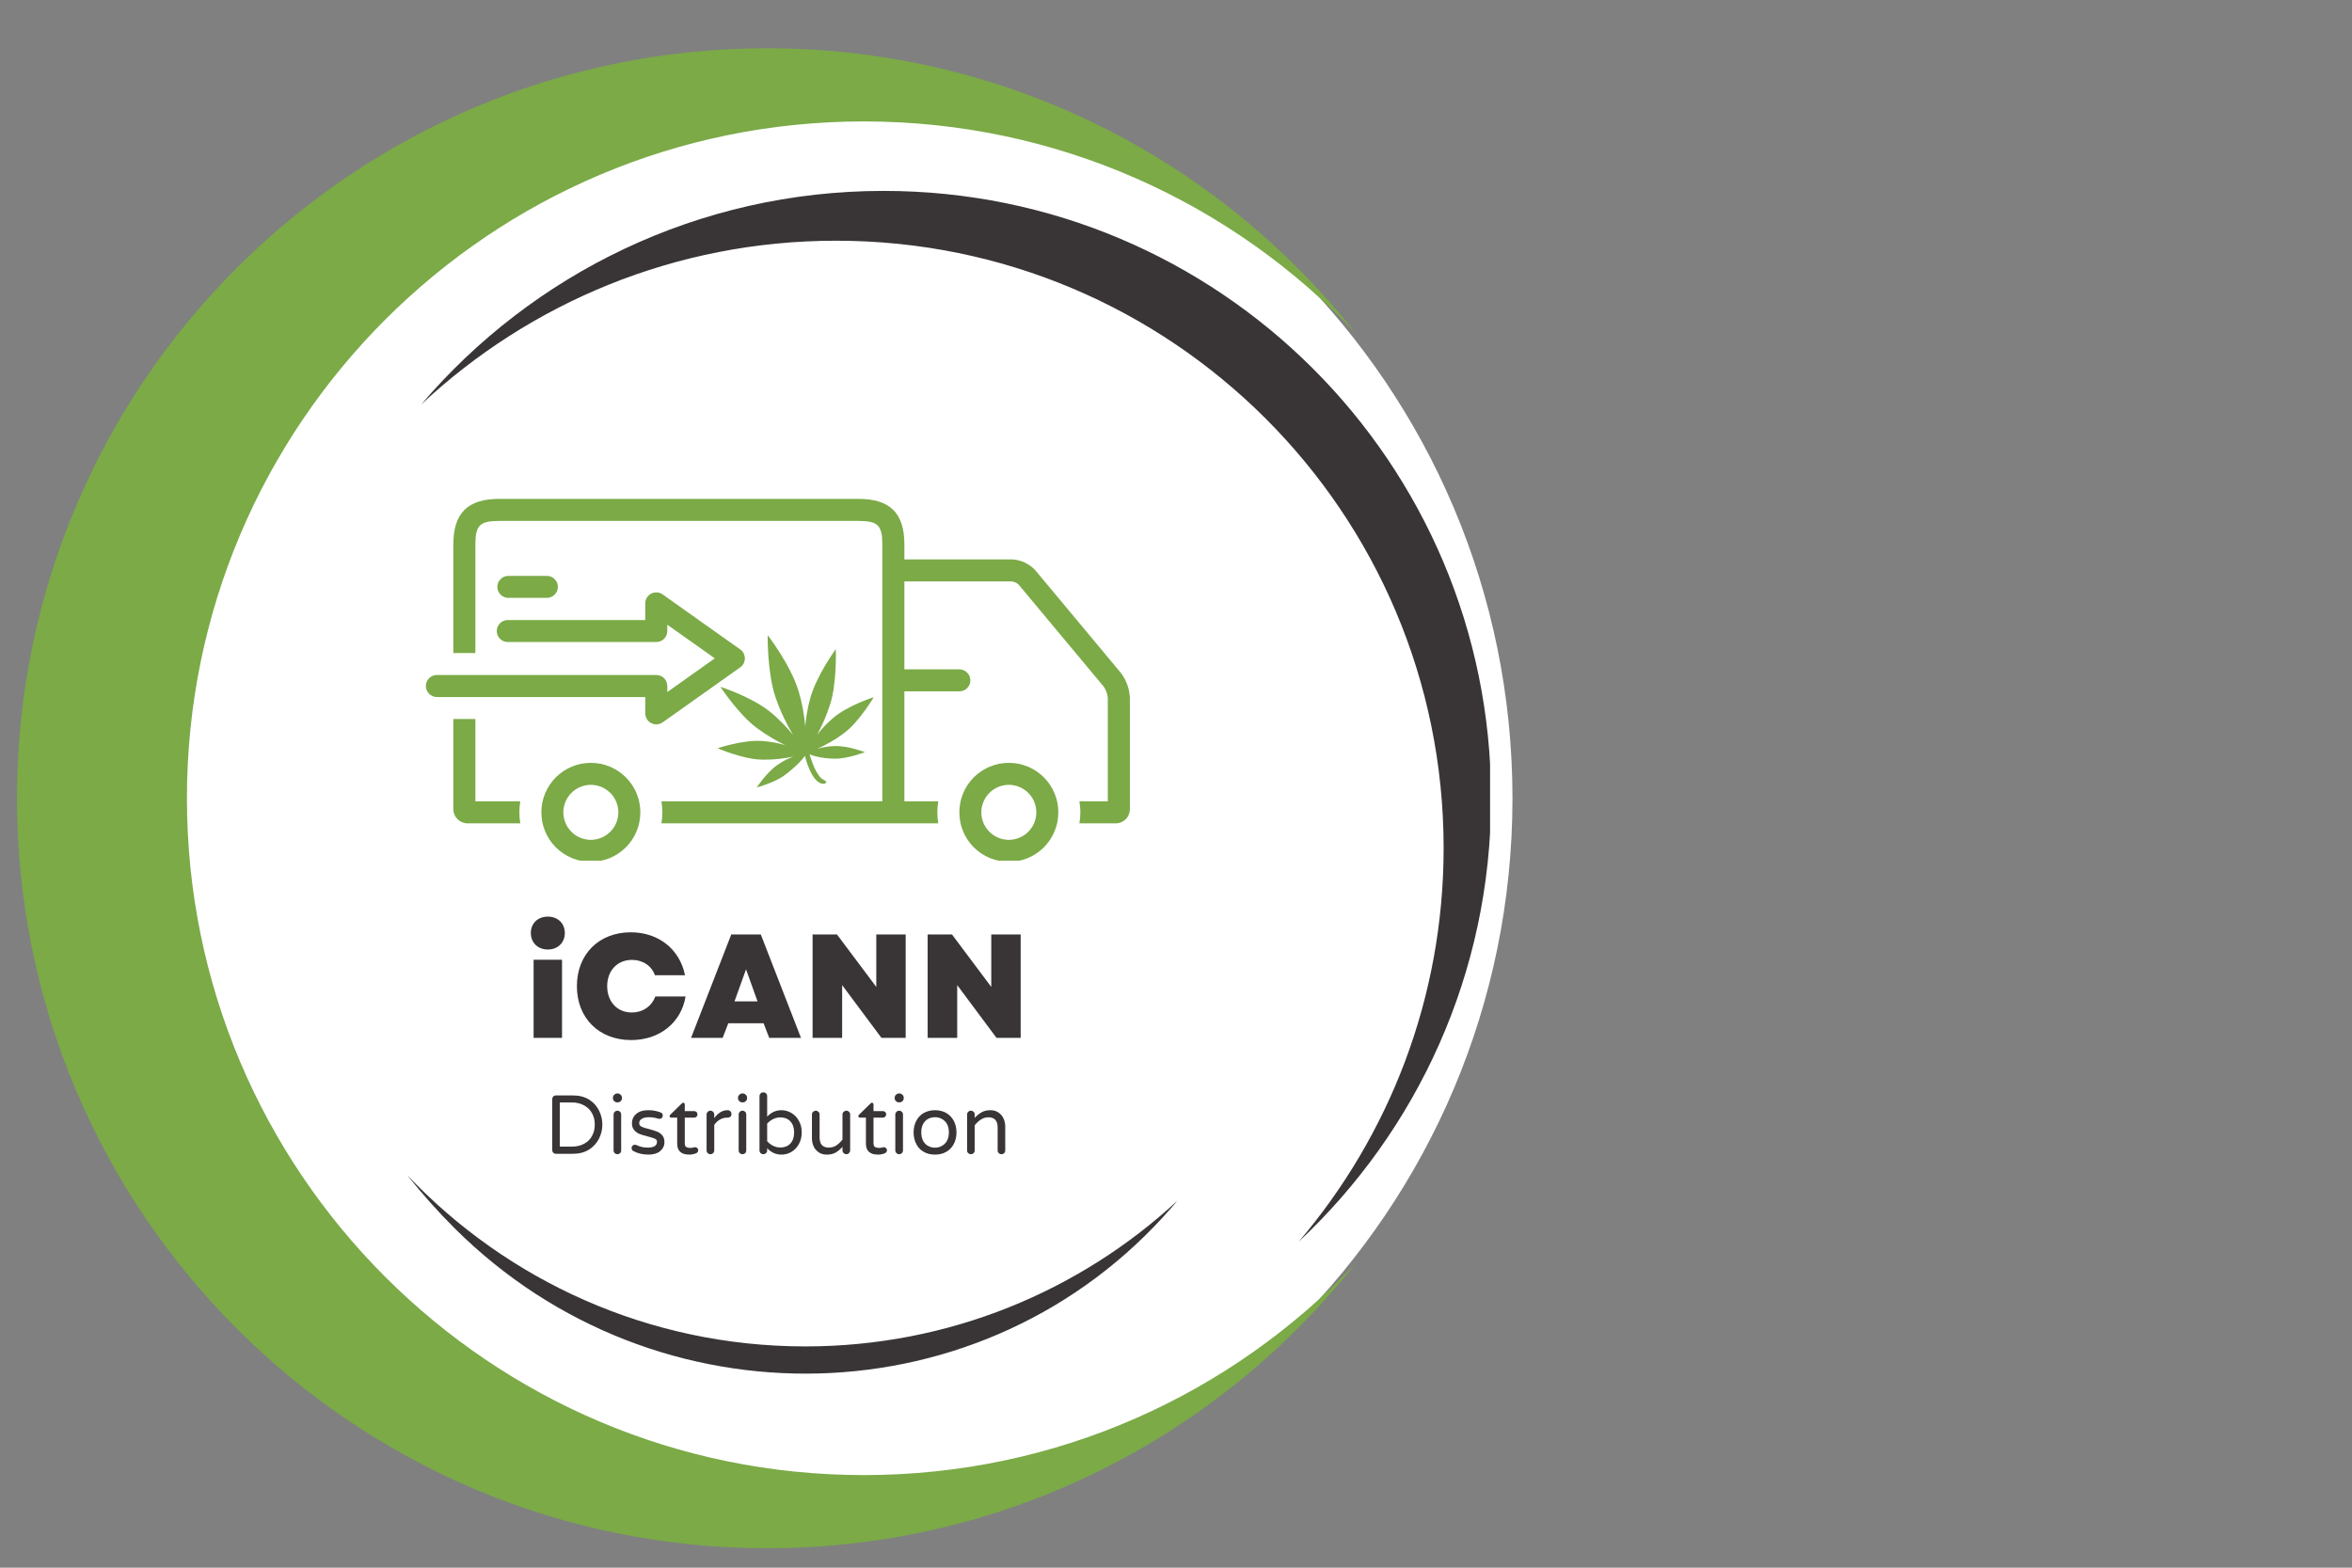 <svg xmlns="http://www.w3.org/2000/svg" xmlns:xlink="http://www.w3.org/1999/xlink" width="150" zoomAndPan="magnify" viewBox="0 0 112.5 75" height="100" preserveAspectRatio="xMidYMid meet" version="1.0"><rect x="0" y="0" width="112.5" height="75" fill="#808080" stroke="none"/><defs><clipPath id="826844059d"><path d="M 0.949 2.492 L 72.344 2.492 L 72.344 73.887 L 0.949 73.887 Z M 0.949 2.492 " clip-rule="nonzero"/></clipPath><clipPath id="590054adad"><path d="M 36.648 2.492 C 16.934 2.492 0.949 18.477 0.949 38.191 C 0.949 57.906 16.934 73.887 36.648 73.887 C 56.363 73.887 72.344 57.906 72.344 38.191 C 72.344 18.477 56.363 2.492 36.648 2.492 Z M 36.648 2.492 " clip-rule="nonzero"/></clipPath><clipPath id="61108f2c1e"><path d="M 0.77 2.312 L 65 2.312 L 65 74.094 L 0.77 74.094 Z M 0.77 2.312 " clip-rule="nonzero"/></clipPath><clipPath id="6c97079743"><path d="M 20.078 9.09 L 71.273 9.09 L 71.273 59.617 L 20.078 59.617 Z M 20.078 9.09 " clip-rule="nonzero"/></clipPath><clipPath id="8b4f35e86c"><path d="M 21.539 23.867 L 54.051 23.867 L 54.051 39.453 L 21.539 39.453 Z M 21.539 23.867 " clip-rule="nonzero"/></clipPath><clipPath id="437fe96859"><path d="M 45.828 36.297 L 50.688 36.297 L 50.688 41.176 L 45.828 41.176 Z M 45.828 36.297 " clip-rule="nonzero"/></clipPath><clipPath id="719d5e0b42"><path d="M 25.668 36.297 L 30.77 36.297 L 30.77 41.176 L 25.668 41.176 Z M 25.668 36.297 " clip-rule="nonzero"/></clipPath><clipPath id="c49188710d"><path d="M 20.348 28.277 L 35.871 28.277 L 35.871 34.836 L 20.348 34.836 Z M 20.348 28.277 " clip-rule="nonzero"/></clipPath><clipPath id="50d6acd8cd"><path d="M 34.324 30.387 L 41.793 30.387 L 41.793 37.672 L 34.324 37.672 Z M 34.324 30.387 " clip-rule="nonzero"/></clipPath></defs><g clip-path="url(#826844059d)"><g clip-path="url(#590054adad)"><path fill="#ffffff" d="M 0.949 2.492 L 72.344 2.492 L 72.344 73.887 L 0.949 73.887 Z M 0.949 2.492 " fill-opacity="1" fill-rule="nonzero"/></g></g><g clip-path="url(#61108f2c1e)"><path fill="#7baa47" d="M 41.32 70.57 C 23.438 70.57 8.941 56.074 8.941 38.191 C 8.941 20.305 23.438 5.809 41.32 5.809 C 50.582 5.809 58.93 9.695 64.832 15.926 C 58.262 7.633 48.098 2.309 36.695 2.309 C 16.879 2.309 0.812 18.375 0.812 38.191 C 0.812 58.004 16.879 74.07 36.695 74.07 C 48.098 74.07 58.262 68.746 64.832 60.453 C 58.93 66.684 50.582 70.57 41.32 70.57 " fill-opacity="1" fill-rule="nonzero"/></g><path fill="#393536" d="M 56.312 57.449 C 51.641 61.77 45.387 64.414 38.52 64.414 C 31.02 64.414 24.258 61.262 19.477 56.219 C 20.184 57.109 20.938 57.957 21.742 58.758 C 31.371 68.367 47.148 68.02 56.062 57.742 C 56.148 57.645 56.23 57.547 56.312 57.449 " fill-opacity="1" fill-rule="nonzero"/><g clip-path="url(#6c97079743)"><path fill="#393536" d="M 42.266 9.133 C 33.406 9.133 25.473 13.098 20.145 19.352 C 25.336 14.492 32.316 11.516 39.992 11.516 C 56.039 11.516 69.051 24.523 69.051 40.57 C 69.051 47.758 66.438 54.332 62.117 59.406 C 67.781 54.102 71.32 46.559 71.32 38.191 C 71.32 22.141 58.312 9.133 42.266 9.133 " fill-opacity="1" fill-rule="nonzero"/></g><g clip-path="url(#8b4f35e86c)"><path fill="#7baa47" d="M 53.609 32.188 L 49.52 27.281 C 49.375 27.125 49.207 27.004 49.016 26.914 C 48.824 26.824 48.625 26.773 48.414 26.762 L 43.258 26.762 L 43.258 26.047 C 43.258 24.547 42.57 23.867 41.066 23.867 L 23.875 23.867 C 22.371 23.867 21.684 24.547 21.684 26.047 L 21.684 31.242 L 22.738 31.242 L 22.738 26.047 C 22.738 25.133 22.949 24.922 23.875 24.922 L 41.066 24.922 C 41.992 24.922 42.203 25.133 42.203 26.047 L 42.203 38.336 L 31.637 38.336 C 31.695 38.688 31.695 39.039 31.637 39.391 L 44.879 39.391 C 44.82 39.039 44.82 38.688 44.879 38.336 L 43.258 38.336 L 43.258 33.074 L 45.887 33.074 C 45.957 33.074 46.023 33.062 46.09 33.035 C 46.152 33.008 46.211 32.973 46.258 32.922 C 46.309 32.871 46.348 32.816 46.375 32.75 C 46.398 32.688 46.414 32.617 46.414 32.551 C 46.414 32.48 46.398 32.414 46.375 32.348 C 46.348 32.285 46.309 32.227 46.258 32.18 C 46.211 32.129 46.152 32.09 46.09 32.062 C 46.023 32.035 45.957 32.023 45.887 32.023 L 43.258 32.023 L 43.258 27.816 L 48.41 27.816 C 48.523 27.836 48.621 27.883 48.711 27.953 L 52.801 32.859 C 52.906 33.02 52.969 33.191 52.988 33.379 L 52.988 38.336 L 51.629 38.336 C 51.691 38.688 51.691 39.039 51.629 39.391 L 53.367 39.391 C 53.457 39.391 53.543 39.371 53.625 39.34 C 53.707 39.305 53.781 39.254 53.844 39.191 C 53.906 39.129 53.957 39.059 53.988 38.977 C 54.023 38.891 54.043 38.805 54.043 38.715 L 54.043 33.379 C 54.02 32.938 53.875 32.539 53.609 32.188 Z M 53.609 32.188 " fill-opacity="1" fill-rule="nonzero"/></g><g clip-path="url(#437fe96859)"><path fill="#7baa47" d="M 48.254 36.496 C 48.098 36.496 47.945 36.512 47.793 36.539 C 47.641 36.57 47.492 36.617 47.348 36.676 C 47.203 36.734 47.07 36.809 46.938 36.895 C 46.809 36.98 46.691 37.078 46.578 37.188 C 46.469 37.301 46.371 37.418 46.285 37.547 C 46.199 37.676 46.125 37.812 46.066 37.957 C 46.008 38.102 45.961 38.25 45.934 38.402 C 45.902 38.555 45.887 38.707 45.887 38.863 C 45.887 39.02 45.902 39.172 45.934 39.324 C 45.961 39.477 46.008 39.625 46.066 39.77 C 46.125 39.914 46.199 40.051 46.285 40.18 C 46.371 40.309 46.469 40.426 46.578 40.539 C 46.691 40.648 46.809 40.746 46.938 40.832 C 47.07 40.918 47.203 40.992 47.348 41.051 C 47.492 41.109 47.641 41.156 47.793 41.184 C 47.945 41.215 48.098 41.23 48.254 41.23 C 48.41 41.23 48.562 41.215 48.715 41.184 C 48.867 41.156 49.016 41.109 49.16 41.051 C 49.305 40.992 49.441 40.918 49.57 40.832 C 49.699 40.746 49.82 40.648 49.93 40.539 C 50.039 40.426 50.137 40.309 50.223 40.18 C 50.309 40.051 50.383 39.914 50.441 39.77 C 50.5 39.625 50.547 39.477 50.578 39.324 C 50.605 39.172 50.621 39.02 50.621 38.863 C 50.621 38.707 50.605 38.555 50.578 38.402 C 50.547 38.25 50.5 38.102 50.441 37.957 C 50.383 37.812 50.309 37.676 50.223 37.547 C 50.137 37.418 50.039 37.301 49.93 37.188 C 49.82 37.078 49.699 36.98 49.57 36.895 C 49.441 36.809 49.305 36.734 49.16 36.676 C 49.016 36.617 48.867 36.57 48.715 36.539 C 48.562 36.512 48.41 36.496 48.254 36.496 Z M 48.254 40.18 C 48.168 40.18 48.082 40.172 47.996 40.152 C 47.914 40.137 47.832 40.113 47.75 40.078 C 47.672 40.047 47.594 40.004 47.523 39.957 C 47.453 39.91 47.387 39.855 47.324 39.793 C 47.262 39.73 47.211 39.664 47.16 39.594 C 47.113 39.523 47.074 39.445 47.039 39.367 C 47.008 39.285 46.98 39.203 46.965 39.121 C 46.945 39.035 46.938 38.949 46.938 38.863 C 46.938 38.777 46.945 38.691 46.965 38.605 C 46.98 38.523 47.008 38.441 47.039 38.359 C 47.074 38.281 47.113 38.203 47.16 38.133 C 47.211 38.059 47.262 37.992 47.324 37.934 C 47.387 37.871 47.453 37.816 47.523 37.77 C 47.594 37.723 47.672 37.68 47.75 37.648 C 47.832 37.613 47.914 37.59 47.996 37.574 C 48.082 37.555 48.168 37.547 48.254 37.547 C 48.34 37.547 48.426 37.555 48.512 37.574 C 48.594 37.59 48.68 37.613 48.758 37.648 C 48.836 37.68 48.914 37.723 48.984 37.77 C 49.059 37.816 49.125 37.871 49.184 37.934 C 49.246 37.992 49.301 38.059 49.348 38.133 C 49.395 38.203 49.438 38.281 49.469 38.359 C 49.504 38.441 49.527 38.523 49.543 38.605 C 49.562 38.691 49.57 38.777 49.57 38.863 C 49.57 38.949 49.562 39.035 49.543 39.121 C 49.527 39.203 49.504 39.285 49.469 39.367 C 49.438 39.445 49.395 39.52 49.348 39.594 C 49.301 39.664 49.246 39.73 49.184 39.793 C 49.125 39.852 49.059 39.91 48.984 39.957 C 48.914 40.004 48.836 40.047 48.758 40.078 C 48.68 40.109 48.594 40.137 48.512 40.152 C 48.426 40.168 48.34 40.18 48.254 40.18 Z M 48.254 40.18 " fill-opacity="1" fill-rule="nonzero"/></g><g clip-path="url(#719d5e0b42)"><path fill="#7baa47" d="M 28.262 36.496 C 28.105 36.496 27.953 36.512 27.801 36.539 C 27.648 36.57 27.5 36.617 27.355 36.676 C 27.211 36.734 27.074 36.809 26.945 36.895 C 26.816 36.98 26.699 37.078 26.586 37.188 C 26.477 37.301 26.379 37.418 26.293 37.547 C 26.207 37.676 26.133 37.812 26.074 37.957 C 26.016 38.102 25.969 38.25 25.938 38.402 C 25.91 38.555 25.895 38.707 25.895 38.863 C 25.895 39.02 25.91 39.172 25.938 39.324 C 25.969 39.477 26.016 39.625 26.074 39.77 C 26.133 39.914 26.207 40.051 26.293 40.18 C 26.379 40.309 26.477 40.426 26.586 40.539 C 26.699 40.648 26.816 40.746 26.945 40.832 C 27.074 40.918 27.211 40.992 27.355 41.051 C 27.5 41.109 27.648 41.156 27.801 41.184 C 27.953 41.215 28.105 41.23 28.262 41.23 C 28.418 41.23 28.57 41.215 28.723 41.184 C 28.875 41.156 29.023 41.109 29.168 41.051 C 29.312 40.992 29.449 40.918 29.578 40.832 C 29.707 40.746 29.824 40.648 29.934 40.539 C 30.047 40.426 30.145 40.309 30.23 40.18 C 30.316 40.051 30.391 39.914 30.449 39.77 C 30.508 39.625 30.555 39.477 30.582 39.324 C 30.613 39.172 30.629 39.02 30.629 38.863 C 30.629 38.707 30.613 38.555 30.582 38.402 C 30.555 38.25 30.508 38.102 30.449 37.957 C 30.391 37.812 30.316 37.676 30.23 37.547 C 30.145 37.418 30.047 37.301 29.934 37.188 C 29.824 37.078 29.707 36.98 29.578 36.895 C 29.449 36.809 29.312 36.734 29.168 36.676 C 29.023 36.617 28.875 36.57 28.723 36.539 C 28.57 36.512 28.418 36.496 28.262 36.496 Z M 28.262 40.18 C 28.176 40.18 28.09 40.172 28.004 40.152 C 27.922 40.137 27.84 40.113 27.758 40.078 C 27.68 40.047 27.602 40.004 27.531 39.957 C 27.457 39.91 27.391 39.855 27.332 39.793 C 27.27 39.73 27.215 39.664 27.168 39.594 C 27.121 39.523 27.078 39.445 27.047 39.367 C 27.012 39.285 26.988 39.203 26.973 39.121 C 26.953 39.035 26.945 38.949 26.945 38.863 C 26.945 38.777 26.953 38.691 26.973 38.605 C 26.988 38.523 27.012 38.441 27.047 38.359 C 27.078 38.281 27.121 38.203 27.168 38.133 C 27.215 38.059 27.27 37.992 27.332 37.934 C 27.391 37.871 27.457 37.816 27.531 37.77 C 27.602 37.723 27.68 37.68 27.758 37.648 C 27.84 37.613 27.922 37.59 28.004 37.574 C 28.09 37.555 28.176 37.547 28.262 37.547 C 28.348 37.547 28.434 37.555 28.52 37.574 C 28.602 37.59 28.684 37.613 28.766 37.648 C 28.844 37.68 28.922 37.723 28.992 37.77 C 29.062 37.816 29.129 37.871 29.191 37.934 C 29.254 37.992 29.309 38.059 29.355 38.133 C 29.402 38.203 29.445 38.281 29.477 38.359 C 29.512 38.441 29.535 38.523 29.551 38.605 C 29.566 38.691 29.578 38.777 29.578 38.863 C 29.578 38.949 29.566 39.035 29.551 39.121 C 29.535 39.203 29.508 39.285 29.477 39.367 C 29.445 39.445 29.402 39.52 29.355 39.594 C 29.309 39.664 29.254 39.73 29.191 39.793 C 29.129 39.852 29.062 39.91 28.992 39.957 C 28.918 40.004 28.844 40.047 28.766 40.078 C 28.684 40.109 28.602 40.137 28.52 40.152 C 28.434 40.168 28.348 40.18 28.262 40.18 Z M 28.262 40.18 " fill-opacity="1" fill-rule="nonzero"/></g><path fill="#7baa47" d="M 24.316 28.602 L 26.156 28.602 C 26.227 28.602 26.293 28.59 26.359 28.562 C 26.422 28.535 26.48 28.5 26.527 28.449 C 26.578 28.398 26.617 28.344 26.645 28.277 C 26.672 28.215 26.684 28.148 26.684 28.078 C 26.684 28.008 26.672 27.941 26.645 27.875 C 26.617 27.812 26.578 27.754 26.527 27.707 C 26.48 27.656 26.422 27.617 26.359 27.59 C 26.293 27.566 26.227 27.551 26.156 27.551 L 24.316 27.551 C 24.246 27.551 24.18 27.566 24.113 27.59 C 24.051 27.617 23.992 27.656 23.945 27.707 C 23.895 27.754 23.855 27.812 23.828 27.875 C 23.801 27.941 23.789 28.008 23.789 28.078 C 23.789 28.148 23.801 28.215 23.828 28.277 C 23.855 28.344 23.895 28.398 23.945 28.449 C 23.992 28.5 24.051 28.535 24.113 28.562 C 24.18 28.59 24.246 28.602 24.316 28.602 Z M 24.316 28.602 " fill-opacity="1" fill-rule="nonzero"/><g clip-path="url(#c49188710d)"><path fill="#7baa47" d="M 35.406 31.926 C 35.441 31.902 35.473 31.875 35.5 31.844 C 35.527 31.809 35.551 31.777 35.57 31.738 C 35.586 31.703 35.602 31.664 35.613 31.621 C 35.621 31.582 35.629 31.539 35.629 31.496 C 35.629 31.457 35.621 31.414 35.613 31.375 C 35.602 31.332 35.586 31.293 35.57 31.254 C 35.551 31.219 35.527 31.184 35.5 31.152 C 35.473 31.121 35.441 31.094 35.406 31.07 L 31.695 28.438 C 31.617 28.379 31.527 28.348 31.43 28.344 C 31.332 28.336 31.238 28.355 31.148 28.398 C 31.062 28.445 30.992 28.508 30.941 28.594 C 30.891 28.676 30.863 28.77 30.863 28.867 L 30.863 29.664 L 24.289 29.664 C 24.219 29.664 24.152 29.676 24.086 29.703 C 24.023 29.73 23.965 29.766 23.918 29.816 C 23.867 29.867 23.828 29.922 23.801 29.988 C 23.773 30.051 23.762 30.117 23.762 30.188 C 23.762 30.258 23.773 30.324 23.801 30.391 C 23.828 30.453 23.867 30.512 23.918 30.562 C 23.965 30.609 24.023 30.648 24.086 30.676 C 24.152 30.703 24.219 30.715 24.289 30.715 L 31.391 30.715 C 31.461 30.715 31.527 30.703 31.594 30.676 C 31.656 30.648 31.715 30.609 31.766 30.562 C 31.812 30.512 31.852 30.453 31.879 30.391 C 31.902 30.324 31.918 30.258 31.918 30.188 L 31.918 29.887 L 34.191 31.496 L 31.918 33.109 L 31.918 32.82 C 31.918 32.75 31.902 32.684 31.879 32.617 C 31.852 32.555 31.812 32.496 31.766 32.445 C 31.715 32.398 31.656 32.359 31.594 32.332 C 31.527 32.309 31.461 32.293 31.391 32.293 L 20.895 32.293 C 20.824 32.293 20.758 32.309 20.695 32.332 C 20.629 32.359 20.574 32.398 20.523 32.445 C 20.477 32.496 20.438 32.555 20.41 32.617 C 20.383 32.684 20.371 32.75 20.371 32.82 C 20.371 32.891 20.383 32.957 20.41 33.02 C 20.438 33.086 20.477 33.141 20.523 33.191 C 20.574 33.242 20.629 33.277 20.695 33.305 C 20.758 33.332 20.824 33.348 20.895 33.348 L 30.863 33.348 L 30.863 34.129 C 30.863 34.227 30.891 34.316 30.941 34.402 C 30.992 34.484 31.062 34.551 31.148 34.594 C 31.238 34.641 31.332 34.66 31.43 34.652 C 31.527 34.645 31.617 34.613 31.695 34.559 Z M 35.406 31.926 " fill-opacity="1" fill-rule="nonzero"/></g><path fill="#7baa47" d="M 22.738 38.336 L 22.738 34.398 L 21.684 34.398 L 21.684 38.711 C 21.684 38.801 21.703 38.887 21.738 38.969 C 21.773 39.055 21.82 39.125 21.883 39.191 C 21.949 39.254 22.02 39.305 22.105 39.336 C 22.188 39.371 22.273 39.391 22.363 39.391 L 24.887 39.391 C 24.828 39.039 24.828 38.688 24.887 38.336 Z M 22.738 38.336 " fill-opacity="1" fill-rule="nonzero"/><g clip-path="url(#50d6acd8cd)"><path fill="#7baa47" d="M 39.094 35.82 C 39.449 35.664 39.934 35.41 40.43 35.027 C 41.129 34.48 41.793 33.355 41.793 33.355 C 41.793 33.355 40.578 33.738 39.871 34.332 C 39.551 34.598 39.289 34.887 39.086 35.148 C 39.293 34.766 39.527 34.266 39.711 33.68 C 40.039 32.641 39.977 31.055 39.977 31.055 C 39.977 31.055 39.062 32.305 38.758 33.395 C 38.621 33.883 38.551 34.352 38.516 34.754 C 38.473 34.258 38.379 33.652 38.184 33.023 C 37.801 31.785 36.719 30.387 36.719 30.387 C 36.719 30.387 36.691 32.199 37.102 33.379 C 37.355 34.113 37.672 34.727 37.941 35.172 C 37.66 34.824 37.281 34.41 36.805 34.031 C 35.926 33.328 34.457 32.859 34.457 32.859 C 34.457 32.859 35.328 34.18 36.195 34.824 C 36.691 35.191 37.168 35.461 37.559 35.648 C 37.242 35.555 36.863 35.477 36.449 35.449 C 35.531 35.387 34.324 35.797 34.324 35.797 C 34.324 35.797 35.516 36.316 36.402 36.34 C 37.027 36.359 37.566 36.277 37.945 36.195 C 37.719 36.281 37.453 36.406 37.188 36.594 C 36.672 36.945 36.199 37.672 36.199 37.672 C 36.199 37.672 37.051 37.445 37.531 37.086 C 38.125 36.645 38.438 36.262 38.504 36.156 C 38.5 36.18 38.801 37.438 39.352 37.496 C 39.477 37.508 39.586 37.422 39.48 37.359 C 39.309 37.254 39.25 37.254 39.047 36.914 C 38.938 36.734 38.77 36.27 38.727 36.09 C 38.883 36.148 39.262 36.289 39.949 36.297 C 40.551 36.301 41.371 35.984 41.371 35.984 C 41.371 35.984 40.566 35.676 39.941 35.691 C 39.621 35.699 39.328 35.754 39.094 35.82 " fill-opacity="1" fill-rule="nonzero"/></g><path fill="#393536" d="M 26.594 55.199 C 26.543 55.199 26.5 55.184 26.465 55.148 C 26.43 55.113 26.414 55.07 26.414 55.02 L 26.414 52.586 C 26.414 52.535 26.43 52.492 26.465 52.457 C 26.5 52.422 26.543 52.406 26.594 52.406 L 27.398 52.406 C 27.703 52.406 27.961 52.473 28.176 52.605 C 28.387 52.738 28.547 52.914 28.652 53.129 C 28.758 53.344 28.812 53.566 28.812 53.801 C 28.812 54.035 28.758 54.262 28.652 54.473 C 28.547 54.684 28.387 54.859 28.176 54.996 C 27.961 55.133 27.703 55.199 27.398 55.199 Z M 27.355 54.855 C 27.574 54.855 27.766 54.812 27.93 54.723 C 28.098 54.637 28.227 54.512 28.312 54.352 C 28.406 54.191 28.449 54.008 28.449 53.801 C 28.449 53.594 28.406 53.41 28.312 53.25 C 28.227 53.09 28.098 52.969 27.93 52.879 C 27.766 52.789 27.574 52.742 27.355 52.742 L 26.777 52.742 L 26.777 54.855 Z M 27.355 54.855 " fill-opacity="1" fill-rule="nonzero"/><path fill="#393536" d="M 29.523 52.738 C 29.469 52.738 29.418 52.719 29.379 52.68 C 29.336 52.641 29.316 52.594 29.316 52.535 L 29.316 52.52 C 29.316 52.465 29.336 52.414 29.379 52.375 C 29.418 52.336 29.469 52.312 29.523 52.312 L 29.547 52.312 C 29.602 52.312 29.648 52.336 29.691 52.375 C 29.73 52.414 29.75 52.465 29.75 52.52 L 29.75 52.535 C 29.75 52.594 29.73 52.641 29.691 52.68 C 29.648 52.719 29.602 52.738 29.547 52.738 Z M 29.531 55.219 C 29.48 55.219 29.438 55.199 29.402 55.168 C 29.367 55.133 29.348 55.09 29.348 55.039 L 29.348 53.32 C 29.348 53.27 29.367 53.227 29.402 53.191 C 29.438 53.156 29.48 53.137 29.531 53.137 C 29.582 53.137 29.625 53.156 29.66 53.191 C 29.695 53.223 29.711 53.266 29.711 53.32 L 29.711 55.039 C 29.711 55.09 29.695 55.133 29.66 55.168 C 29.625 55.199 29.582 55.219 29.531 55.219 Z M 29.531 55.219 " fill-opacity="1" fill-rule="nonzero"/><path fill="#393536" d="M 31.008 55.238 C 30.742 55.238 30.496 55.18 30.277 55.059 C 30.23 55.023 30.211 54.98 30.211 54.926 C 30.211 54.883 30.223 54.844 30.254 54.816 C 30.285 54.781 30.324 54.766 30.367 54.766 C 30.391 54.766 30.414 54.77 30.441 54.781 C 30.523 54.816 30.609 54.848 30.695 54.871 C 30.781 54.891 30.879 54.902 30.984 54.902 C 31.281 54.902 31.426 54.809 31.426 54.617 C 31.426 54.555 31.395 54.512 31.324 54.477 C 31.258 54.445 31.145 54.41 30.992 54.371 C 30.832 54.332 30.703 54.293 30.602 54.254 C 30.5 54.215 30.41 54.152 30.34 54.07 C 30.266 53.988 30.227 53.883 30.227 53.746 C 30.227 53.562 30.293 53.41 30.43 53.293 C 30.562 53.176 30.754 53.113 31.008 53.113 C 31.215 53.113 31.406 53.148 31.586 53.215 C 31.625 53.227 31.652 53.246 31.676 53.277 C 31.695 53.305 31.703 53.336 31.703 53.367 C 31.703 53.41 31.688 53.449 31.66 53.48 C 31.629 53.512 31.59 53.527 31.547 53.527 C 31.531 53.527 31.516 53.527 31.492 53.52 C 31.336 53.473 31.184 53.449 31.035 53.449 C 30.891 53.449 30.777 53.477 30.695 53.527 C 30.613 53.578 30.574 53.645 30.574 53.73 C 30.574 53.809 30.613 53.867 30.688 53.902 C 30.762 53.941 30.879 53.98 31.035 54.012 C 31.191 54.055 31.32 54.094 31.418 54.133 C 31.52 54.168 31.602 54.23 31.676 54.312 C 31.746 54.398 31.781 54.508 31.781 54.645 C 31.781 54.816 31.711 54.957 31.574 55.074 C 31.441 55.184 31.25 55.238 31.008 55.238 Z M 31.008 55.238 " fill-opacity="1" fill-rule="nonzero"/><path fill="#393536" d="M 32.973 55.238 C 32.582 55.238 32.391 55.062 32.391 54.707 L 32.391 53.469 L 32.105 53.469 C 32.082 53.469 32.066 53.461 32.051 53.449 C 32.035 53.434 32.027 53.414 32.027 53.391 C 32.027 53.367 32.043 53.344 32.066 53.324 L 32.609 52.793 C 32.633 52.766 32.656 52.754 32.68 52.754 C 32.699 52.754 32.715 52.762 32.73 52.781 C 32.746 52.797 32.754 52.812 32.754 52.836 L 32.754 53.156 L 33.207 53.156 C 33.25 53.156 33.285 53.172 33.316 53.203 C 33.348 53.23 33.359 53.266 33.359 53.312 C 33.359 53.355 33.348 53.391 33.316 53.422 C 33.285 53.453 33.25 53.469 33.207 53.469 L 32.754 53.469 L 32.754 54.68 C 32.754 54.781 32.777 54.848 32.824 54.875 C 32.875 54.902 32.941 54.918 33.016 54.918 C 33.07 54.918 33.121 54.91 33.176 54.895 C 33.184 54.891 33.195 54.891 33.207 54.887 C 33.219 54.887 33.234 54.883 33.254 54.883 C 33.293 54.883 33.324 54.898 33.352 54.926 C 33.383 54.953 33.398 54.988 33.398 55.027 C 33.398 55.086 33.367 55.137 33.309 55.168 C 33.203 55.215 33.09 55.238 32.973 55.238 Z M 32.973 55.238 " fill-opacity="1" fill-rule="nonzero"/><path fill="#393536" d="M 33.98 55.219 C 33.93 55.219 33.887 55.199 33.852 55.168 C 33.816 55.133 33.797 55.09 33.797 55.039 L 33.797 53.32 C 33.797 53.27 33.816 53.227 33.852 53.191 C 33.887 53.156 33.93 53.137 33.98 53.137 C 34.031 53.137 34.074 53.156 34.109 53.191 C 34.145 53.227 34.164 53.27 34.164 53.32 L 34.164 53.492 C 34.348 53.242 34.559 53.113 34.793 53.113 L 34.812 53.113 C 34.863 53.113 34.902 53.133 34.938 53.168 C 34.973 53.203 34.988 53.246 34.988 53.297 C 34.988 53.348 34.973 53.391 34.938 53.422 C 34.902 53.453 34.855 53.469 34.805 53.469 L 34.785 53.469 C 34.656 53.469 34.539 53.5 34.434 53.562 C 34.324 53.625 34.234 53.711 34.164 53.82 L 34.164 55.039 C 34.164 55.09 34.145 55.133 34.109 55.168 C 34.074 55.199 34.031 55.219 33.98 55.219 Z M 33.98 55.219 " fill-opacity="1" fill-rule="nonzero"/><path fill="#393536" d="M 35.508 52.738 C 35.449 52.738 35.402 52.719 35.363 52.68 C 35.32 52.641 35.301 52.594 35.301 52.535 L 35.301 52.52 C 35.301 52.465 35.32 52.414 35.363 52.375 C 35.402 52.336 35.449 52.312 35.508 52.312 L 35.527 52.312 C 35.586 52.312 35.633 52.336 35.672 52.375 C 35.715 52.414 35.734 52.465 35.734 52.52 L 35.734 52.535 C 35.734 52.594 35.715 52.641 35.672 52.68 C 35.633 52.719 35.586 52.738 35.527 52.738 Z M 35.516 55.219 C 35.461 55.219 35.422 55.199 35.387 55.168 C 35.348 55.133 35.332 55.09 35.332 55.039 L 35.332 53.32 C 35.332 53.27 35.348 53.227 35.387 53.191 C 35.422 53.156 35.461 53.137 35.516 53.137 C 35.566 53.137 35.609 53.156 35.645 53.191 C 35.68 53.223 35.695 53.266 35.695 53.32 L 35.695 55.039 C 35.695 55.09 35.68 55.133 35.645 55.168 C 35.605 55.199 35.562 55.219 35.516 55.219 Z M 35.516 55.219 " fill-opacity="1" fill-rule="nonzero"/><path fill="#393536" d="M 37.379 55.238 C 37.117 55.238 36.887 55.137 36.695 54.934 L 36.695 55.039 C 36.695 55.09 36.676 55.133 36.641 55.168 C 36.605 55.199 36.562 55.219 36.512 55.219 C 36.461 55.219 36.418 55.199 36.383 55.168 C 36.348 55.133 36.328 55.09 36.328 55.039 L 36.328 52.438 C 36.328 52.387 36.348 52.344 36.383 52.309 C 36.418 52.273 36.461 52.258 36.512 52.258 C 36.562 52.258 36.605 52.273 36.641 52.309 C 36.676 52.344 36.695 52.387 36.695 52.438 L 36.695 53.422 C 36.887 53.215 37.117 53.113 37.379 53.113 C 37.543 53.113 37.699 53.156 37.848 53.242 C 37.996 53.328 38.117 53.449 38.207 53.613 C 38.301 53.773 38.348 53.961 38.348 54.176 C 38.348 54.391 38.301 54.582 38.207 54.742 C 38.117 54.906 37.996 55.027 37.848 55.113 C 37.699 55.199 37.543 55.238 37.379 55.238 Z M 37.328 54.898 C 37.523 54.898 37.684 54.836 37.801 54.711 C 37.922 54.586 37.984 54.406 37.984 54.176 C 37.984 53.945 37.922 53.77 37.801 53.645 C 37.684 53.52 37.523 53.457 37.328 53.457 C 37.207 53.457 37.09 53.484 36.98 53.539 C 36.871 53.594 36.777 53.664 36.695 53.754 L 36.695 54.598 C 36.777 54.688 36.871 54.762 36.98 54.816 C 37.09 54.871 37.207 54.898 37.328 54.898 Z M 37.328 54.898 " fill-opacity="1" fill-rule="nonzero"/><path fill="#393536" d="M 39.555 55.238 C 39.406 55.238 39.281 55.207 39.172 55.137 C 39.062 55.066 38.98 54.973 38.922 54.852 C 38.863 54.73 38.836 54.598 38.836 54.453 L 38.836 53.316 C 38.836 53.266 38.855 53.223 38.891 53.191 C 38.93 53.156 38.973 53.137 39.023 53.137 C 39.074 53.137 39.113 53.156 39.148 53.191 C 39.184 53.223 39.203 53.266 39.203 53.316 L 39.203 54.414 C 39.203 54.738 39.348 54.902 39.641 54.902 C 39.777 54.902 39.895 54.867 40 54.801 C 40.105 54.73 40.203 54.637 40.297 54.52 L 40.297 53.316 C 40.297 53.266 40.316 53.223 40.352 53.191 C 40.391 53.156 40.434 53.137 40.484 53.137 C 40.535 53.137 40.578 53.156 40.609 53.191 C 40.645 53.223 40.664 53.266 40.664 53.316 L 40.664 55.035 C 40.664 55.086 40.645 55.129 40.609 55.164 C 40.578 55.199 40.535 55.219 40.484 55.219 C 40.434 55.219 40.391 55.199 40.352 55.164 C 40.316 55.129 40.297 55.086 40.297 55.035 L 40.297 54.867 C 40.195 54.98 40.086 55.074 39.969 55.141 C 39.852 55.207 39.715 55.238 39.555 55.238 Z M 39.555 55.238 " fill-opacity="1" fill-rule="nonzero"/><path fill="#393536" d="M 42 55.238 C 41.609 55.238 41.418 55.062 41.418 54.707 L 41.418 53.469 L 41.133 53.469 C 41.109 53.469 41.094 53.461 41.078 53.449 C 41.062 53.434 41.055 53.414 41.055 53.391 C 41.055 53.367 41.07 53.344 41.094 53.324 L 41.637 52.793 C 41.66 52.766 41.684 52.754 41.707 52.754 C 41.727 52.754 41.742 52.762 41.758 52.781 C 41.773 52.797 41.781 52.812 41.781 52.836 L 41.781 53.156 L 42.234 53.156 C 42.277 53.156 42.312 53.172 42.344 53.203 C 42.375 53.23 42.387 53.266 42.387 53.312 C 42.387 53.355 42.375 53.391 42.344 53.422 C 42.312 53.453 42.277 53.469 42.234 53.469 L 41.781 53.469 L 41.781 54.68 C 41.781 54.781 41.805 54.848 41.852 54.875 C 41.902 54.902 41.969 54.918 42.043 54.918 C 42.098 54.918 42.148 54.91 42.203 54.895 C 42.211 54.891 42.223 54.891 42.234 54.887 C 42.246 54.887 42.262 54.883 42.281 54.883 C 42.32 54.883 42.352 54.898 42.379 54.926 C 42.41 54.953 42.426 54.988 42.426 55.027 C 42.426 55.086 42.395 55.137 42.336 55.168 C 42.23 55.215 42.117 55.238 42 55.238 Z M 42 55.238 " fill-opacity="1" fill-rule="nonzero"/><path fill="#393536" d="M 43 52.738 C 42.945 52.738 42.895 52.719 42.855 52.68 C 42.816 52.641 42.793 52.594 42.793 52.535 L 42.793 52.52 C 42.793 52.465 42.816 52.414 42.855 52.375 C 42.895 52.336 42.945 52.312 43 52.312 L 43.023 52.312 C 43.078 52.312 43.125 52.336 43.168 52.375 C 43.207 52.414 43.227 52.465 43.227 52.52 L 43.227 52.535 C 43.227 52.594 43.207 52.641 43.168 52.68 C 43.125 52.719 43.078 52.738 43.023 52.738 Z M 43.008 55.219 C 42.957 55.219 42.914 55.199 42.879 55.168 C 42.844 55.133 42.824 55.09 42.824 55.039 L 42.824 53.32 C 42.824 53.27 42.844 53.227 42.879 53.191 C 42.914 53.156 42.957 53.137 43.008 53.137 C 43.062 53.137 43.102 53.156 43.137 53.191 C 43.172 53.223 43.191 53.266 43.191 53.32 L 43.191 55.039 C 43.191 55.09 43.172 55.133 43.137 55.168 C 43.102 55.199 43.059 55.219 43.008 55.219 Z M 43.008 55.219 " fill-opacity="1" fill-rule="nonzero"/><path fill="#393536" d="M 44.727 55.238 C 44.52 55.238 44.336 55.195 44.184 55.105 C 44.027 55.02 43.91 54.895 43.828 54.73 C 43.742 54.57 43.699 54.383 43.699 54.176 C 43.699 53.969 43.742 53.785 43.828 53.621 C 43.91 53.461 44.027 53.336 44.184 53.246 C 44.336 53.16 44.52 53.113 44.727 53.113 C 44.93 53.113 45.105 53.16 45.262 53.246 C 45.414 53.336 45.535 53.461 45.621 53.621 C 45.707 53.785 45.75 53.969 45.75 54.176 C 45.75 54.383 45.707 54.57 45.621 54.73 C 45.535 54.895 45.414 55.02 45.262 55.105 C 45.105 55.195 44.93 55.238 44.727 55.238 Z M 44.727 54.906 C 44.832 54.906 44.938 54.883 45.035 54.828 C 45.137 54.781 45.223 54.699 45.289 54.59 C 45.352 54.48 45.387 54.34 45.387 54.172 C 45.387 54.008 45.352 53.871 45.289 53.762 C 45.223 53.652 45.137 53.574 45.035 53.523 C 44.938 53.473 44.832 53.449 44.727 53.449 C 44.613 53.449 44.504 53.473 44.402 53.523 C 44.305 53.574 44.223 53.652 44.16 53.762 C 44.098 53.871 44.066 54.008 44.066 54.172 C 44.066 54.34 44.098 54.48 44.16 54.59 C 44.223 54.699 44.305 54.781 44.402 54.828 C 44.504 54.883 44.613 54.906 44.727 54.906 Z M 44.727 54.906 " fill-opacity="1" fill-rule="nonzero"/><path fill="#393536" d="M 46.441 55.219 C 46.387 55.219 46.344 55.199 46.312 55.168 C 46.273 55.133 46.258 55.09 46.258 55.039 L 46.258 53.32 C 46.258 53.27 46.273 53.227 46.312 53.191 C 46.344 53.156 46.387 53.137 46.441 53.137 C 46.488 53.137 46.531 53.156 46.57 53.191 C 46.605 53.227 46.621 53.27 46.621 53.32 L 46.621 53.48 C 46.723 53.371 46.832 53.281 46.949 53.215 C 47.066 53.148 47.207 53.113 47.371 53.113 C 47.516 53.113 47.645 53.148 47.75 53.219 C 47.855 53.289 47.941 53.383 47.996 53.504 C 48.055 53.625 48.082 53.754 48.082 53.898 L 48.082 55.039 C 48.082 55.09 48.066 55.133 48.031 55.168 C 47.992 55.199 47.953 55.219 47.902 55.219 C 47.852 55.219 47.809 55.199 47.773 55.168 C 47.734 55.133 47.719 55.09 47.719 55.039 L 47.719 53.941 C 47.719 53.613 47.57 53.453 47.277 53.453 C 47.148 53.453 47.027 53.488 46.922 53.559 C 46.816 53.625 46.715 53.719 46.621 53.836 L 46.621 55.039 C 46.621 55.09 46.605 55.133 46.57 55.168 C 46.531 55.199 46.488 55.219 46.441 55.219 Z M 46.441 55.219 " fill-opacity="1" fill-rule="nonzero"/><path fill="#393536" d="M 25.523 49.652 L 26.883 49.652 L 26.883 45.914 L 25.523 45.914 Z M 25.391 44.637 C 25.391 45.102 25.73 45.426 26.203 45.426 C 26.676 45.426 27.016 45.102 27.016 44.637 C 27.016 44.168 26.676 43.852 26.203 43.852 C 25.73 43.852 25.391 44.168 25.391 44.637 Z M 25.391 44.637 " fill-opacity="1" fill-rule="nonzero"/><path fill="#393536" d="M 30.188 49.758 C 31.551 49.758 32.582 48.93 32.793 47.672 L 31.348 47.672 C 31.168 48.141 30.754 48.438 30.215 48.438 C 29.523 48.438 29.043 47.922 29.043 47.18 C 29.043 46.43 29.531 45.922 30.23 45.922 C 30.746 45.922 31.176 46.211 31.324 46.656 L 32.766 46.656 C 32.512 45.406 31.492 44.602 30.172 44.602 C 28.648 44.602 27.594 45.652 27.594 47.18 C 27.594 48.703 28.648 49.758 30.188 49.758 Z M 30.188 49.758 " fill-opacity="1" fill-rule="nonzero"/><path fill="#393536" d="M 33.055 49.652 L 34.566 49.652 L 34.836 48.953 L 36.523 48.953 L 36.793 49.652 L 38.312 49.652 L 36.391 44.707 L 34.977 44.707 Z M 35.133 47.906 L 35.684 46.375 L 36.234 47.906 Z M 35.133 47.906 " fill-opacity="1" fill-rule="nonzero"/><path fill="#393536" d="M 38.867 49.652 L 40.281 49.652 L 40.281 47.129 L 42.16 49.652 L 43.32 49.652 L 43.32 44.707 L 41.914 44.707 L 41.914 47.215 L 40.035 44.707 L 38.867 44.707 Z M 38.867 49.652 " fill-opacity="1" fill-rule="nonzero"/><path fill="#393536" d="M 44.371 49.652 L 45.785 49.652 L 45.785 47.129 L 47.664 49.652 L 48.82 49.652 L 48.82 44.707 L 47.414 44.707 L 47.414 47.215 L 45.535 44.707 L 44.371 44.707 Z M 44.371 49.652 " fill-opacity="1" fill-rule="nonzero"/></svg>